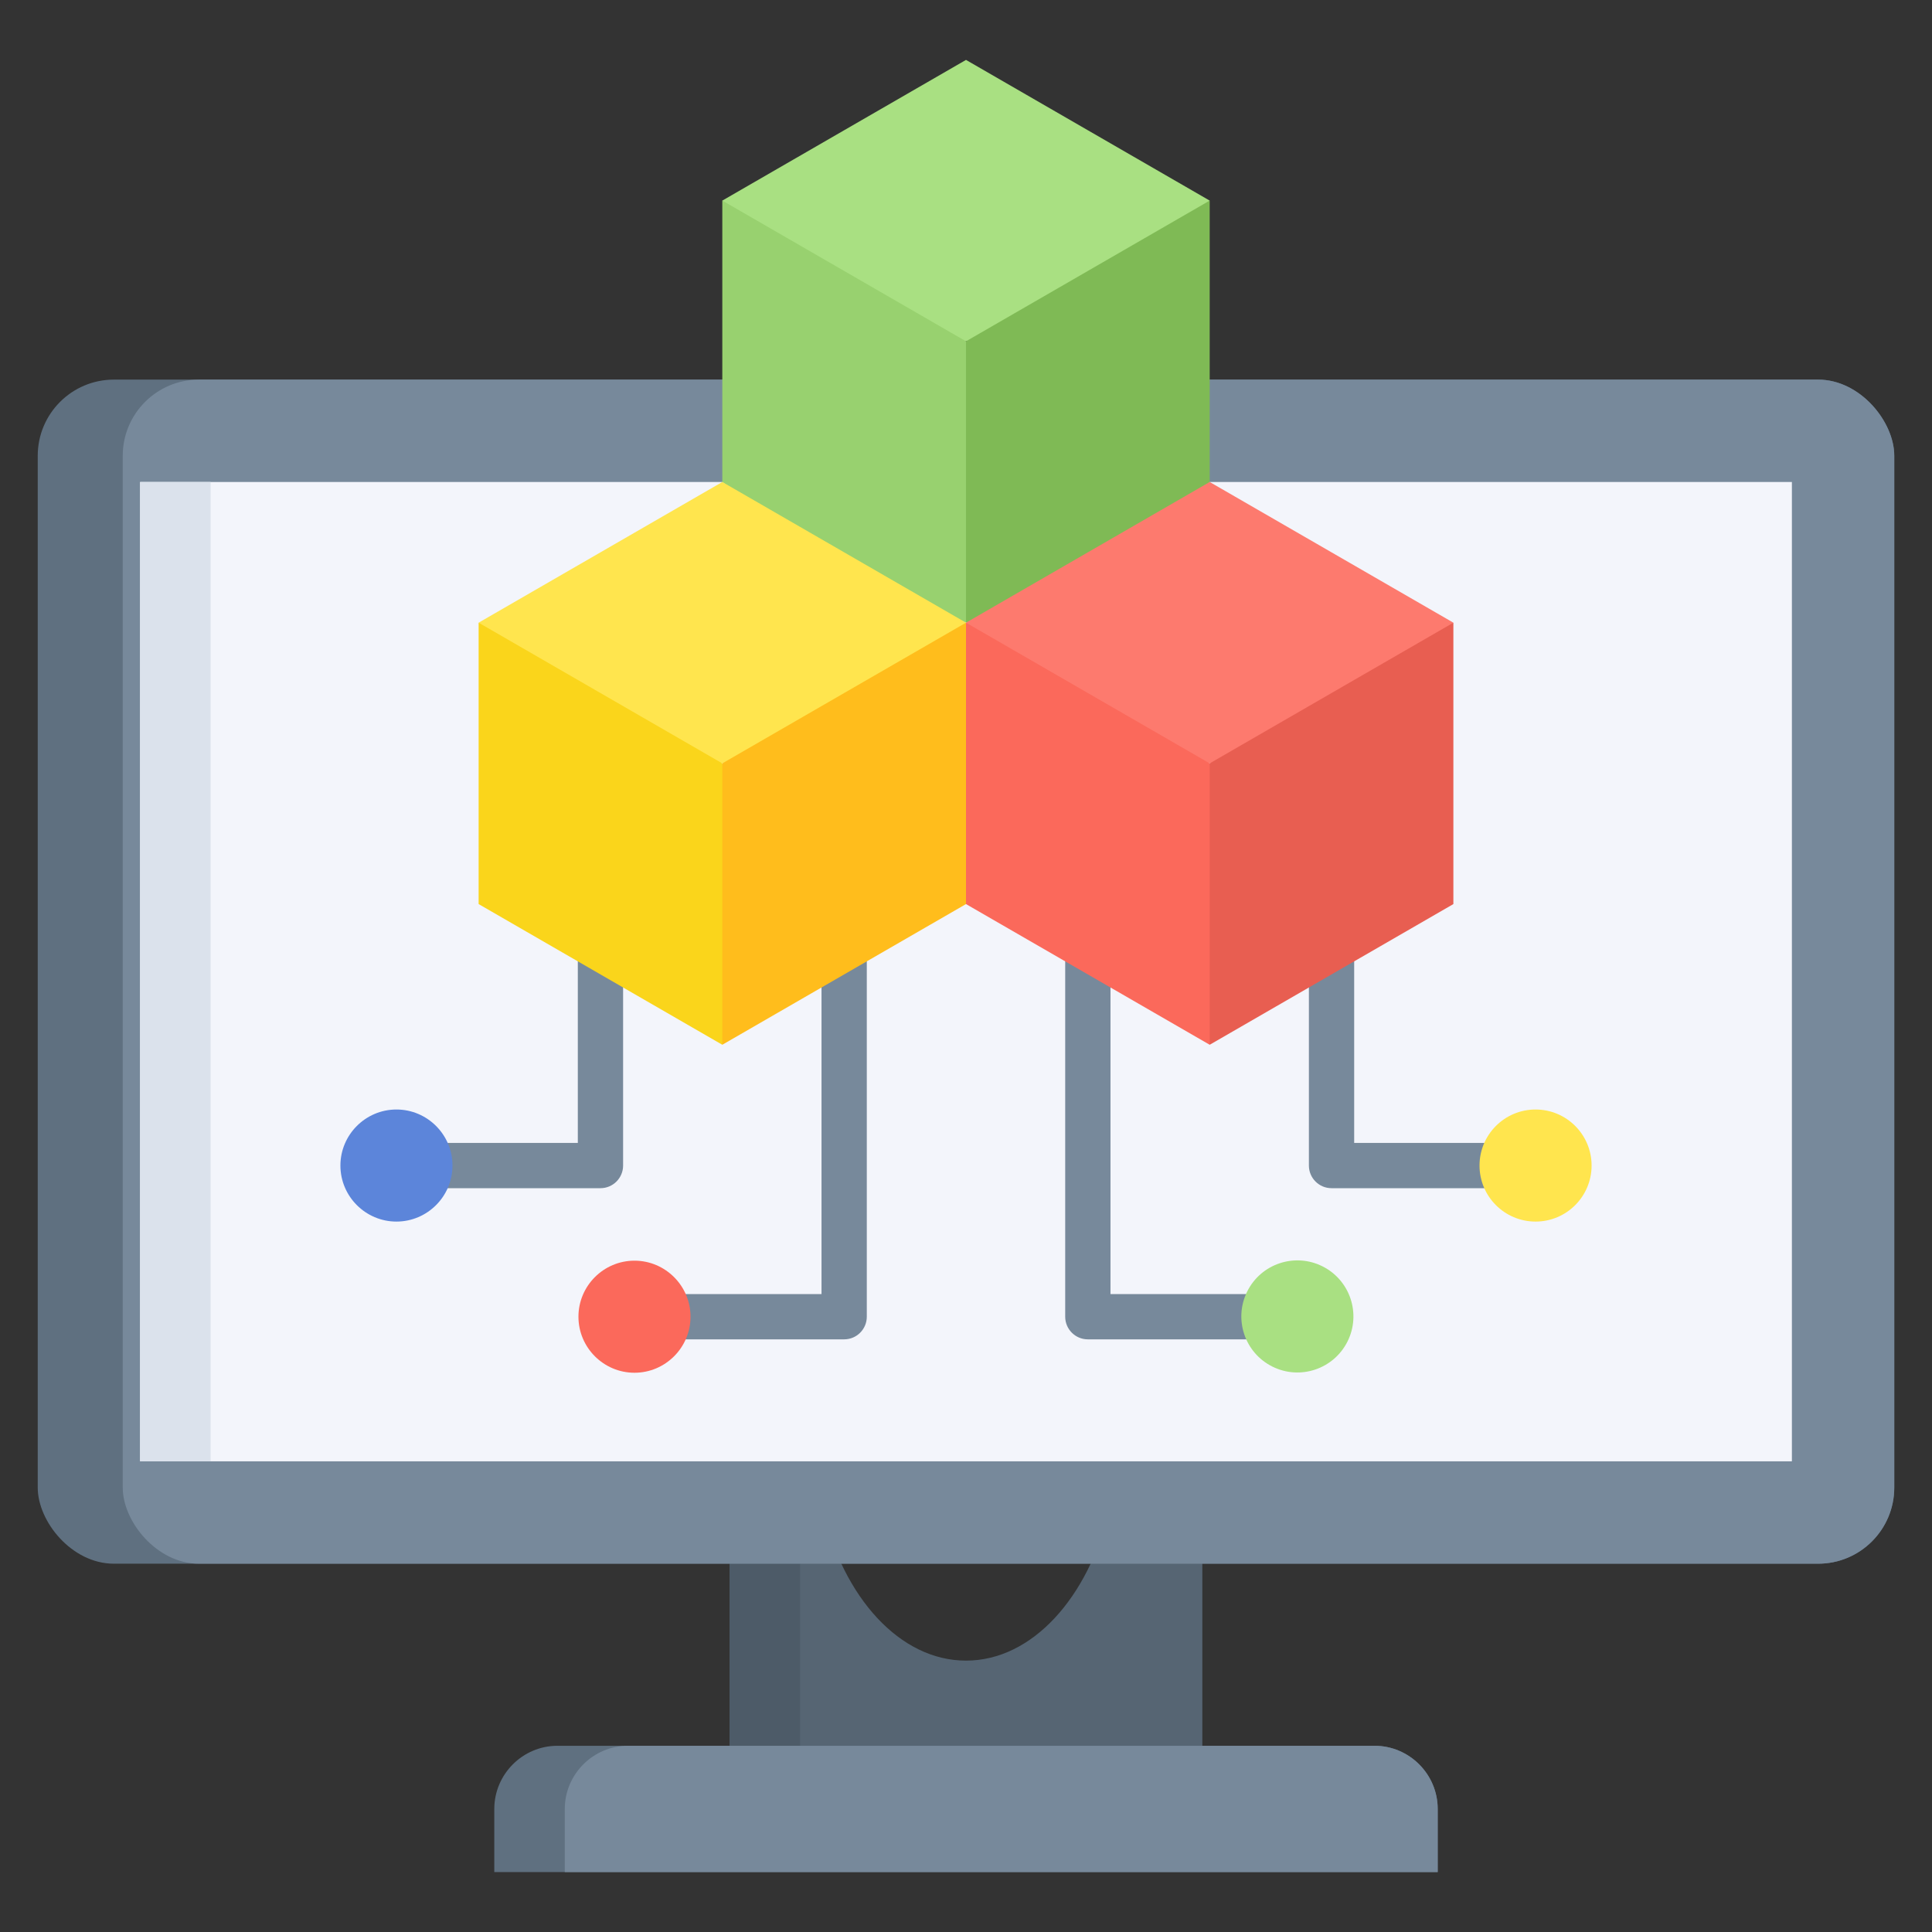 <?xml version="1.0" encoding="UTF-8"?>
<svg xmlns="http://www.w3.org/2000/svg" id="Layer_1" viewBox="0 0 512 512" data-name="Layer 1">
  <rect x="0" y="0" width="512" height="512" fill="#333333" stroke="none"/>
  <path d="m193.369 475.889h125.262v-75.838h-24.646c-5.523 23.319-20.443 40.031-37.985 40.031s-32.462-16.712-37.985-40.031h-24.646z" fill="#566573" fill-rule="evenodd"></path>
  <path d="m193.369 400.051h18.682v75.838h-18.682z" fill="#4d5b68"></path>
  <path d="m130.993 496.125h250.015v-16.738c0-9.206-7.532-16.737-16.737-16.737h-216.54c-9.206 0-16.737 7.532-16.737 16.737v16.738z" fill="#5f7080" fill-rule="evenodd"></path>
  <path d="m149.674 496.125h231.333v-16.738c0-9.206-7.532-16.737-16.737-16.737h-197.859c-9.206 0-16.737 7.532-16.737 16.737z" fill="#77899b" fill-rule="evenodd"></path>
  <rect fill="#5f7080" height="313.795" rx="20.18" width="492" x="10" y="100.602"></rect>
  <rect fill="#77899b" height="313.795" rx="20.18" width="469.472" x="32.528" y="100.602"></rect>
  <path d="m37.131 127.732h437.739v259.534h-437.739z" fill="#f3f5fb"></path>
  <g fill-rule="evenodd">
    <path d="m153.129 229.732c0-3.314 2.686-6 6-6s6 2.686 6 6v79.148c0 3.314-2.686 6-6 6h-50.916c-3.314 0-6-2.686-6-6s2.686-6 6-6h44.916z" fill="#77899b"></path>
    <path d="m346.871 229.732c0-3.314 2.686-6 6-6s6 2.686 6 6v73.148h44.916c3.314 0 6 2.686 6 6s-2.686 6-6 6h-50.916c-3.314 0-6-2.686-6-6z" fill="#77899b"></path>
    <path d="m105.062 323.731c8.18 0 14.851-6.671 14.851-14.851s-6.671-14.85-14.851-14.85-14.85 6.671-14.85 14.85 6.671 14.851 14.85 14.851z" fill="#5c85da"></path>
  </g>
  <circle cx="406.939" cy="308.881" fill="#ffe54e" r="14.85"></circle>
  <path d="m217.71 229.732c0-3.314 2.686-6 6-6s6 2.686 6 6v119.209c0 3.314-2.686 6-6 6h-50.917c-3.314 0-6-2.686-6-6s2.686-6 6-6h44.916v-113.209z" fill="#77899b" fill-rule="evenodd"></path>
  <path d="m168.143 363.792c8.18 0 14.851-6.671 14.851-14.85s-6.671-14.851-14.851-14.851-14.85 6.671-14.85 14.851 6.671 14.85 14.85 14.85z" fill="#fb695b" fill-rule="evenodd"></path>
  <path d="m282.29 229.732c0-3.314 2.686-6 6-6s6 2.686 6 6v113.209h44.916c3.314 0 6 2.686 6 6s-2.686 6-6 6h-50.916c-3.314 0-6-2.686-6-6z" fill="#77899b" fill-rule="evenodd"></path>
  <circle cx="343.858" cy="348.942" fill="#a9e082" r="14.851" transform="matrix(.446 -.895 .895 .446 -121.845 500.994)"></circle>
  <path d="m37.131 127.732h18.682v259.534h-18.682z" fill="#dbe2ec"></path>
  <g fill-rule="evenodd">
    <path d="m256 15.875 32.291 18.643 32.29 18.643-23.061 28.772-41.52 8.514-42.646-4.461-21.934-32.825 32.29-18.643z" fill="#a9e082"></path>
    <path d="m320.581 127.732v-37.285-37.286l-32.29 18.643-32.291 18.643-21.16 34.584 21.16 39.987 37.243-9.638z" fill="#7fba55"></path>
    <path d="m191.42 127.732v-37.285-37.286l32.29 18.643 32.29 18.643v37.285 37.286l-33.64-14.141z" fill="#98d16f"></path>
    <path d="m320.581 127.732 32.29 18.643 32.29 18.643-26.437 27.196-38.143 10.089-35.893-9.188-28.688-28.097 32.29-18.643z" fill="#fd7a6e"></path>
    <path d="m385.161 239.588v-37.285-37.285l-32.29 18.642-32.29 18.643-23.903 5.981 23.903 68.59 32.29-18.643z" fill="#e85e51"></path>
    <path d="m256 239.589v-37.286-37.285l32.29 18.642 32.291 18.643v37.286 37.285l-32.291-18.643z" fill="#fb695b"></path>
    <path d="m191.419 127.732-32.29 18.643-32.29 18.643 26.662 27.421 37.918 9.864 38.144-12.34 26.436-24.945-32.289-18.643z" fill="#ffe54e"></path>
    <path d="m126.839 239.588v-37.285-37.285l32.29 18.642 32.29 18.643 9.005 36.836-9.005 37.735-32.29-18.643z" fill="#fad51b"></path>
    <path d="m256 239.589v-37.286-37.285l-32.29 18.642-32.291 18.643v37.286 37.285l32.29-18.643z" fill="#ffbd1c"></path>
  </g>
</svg>
